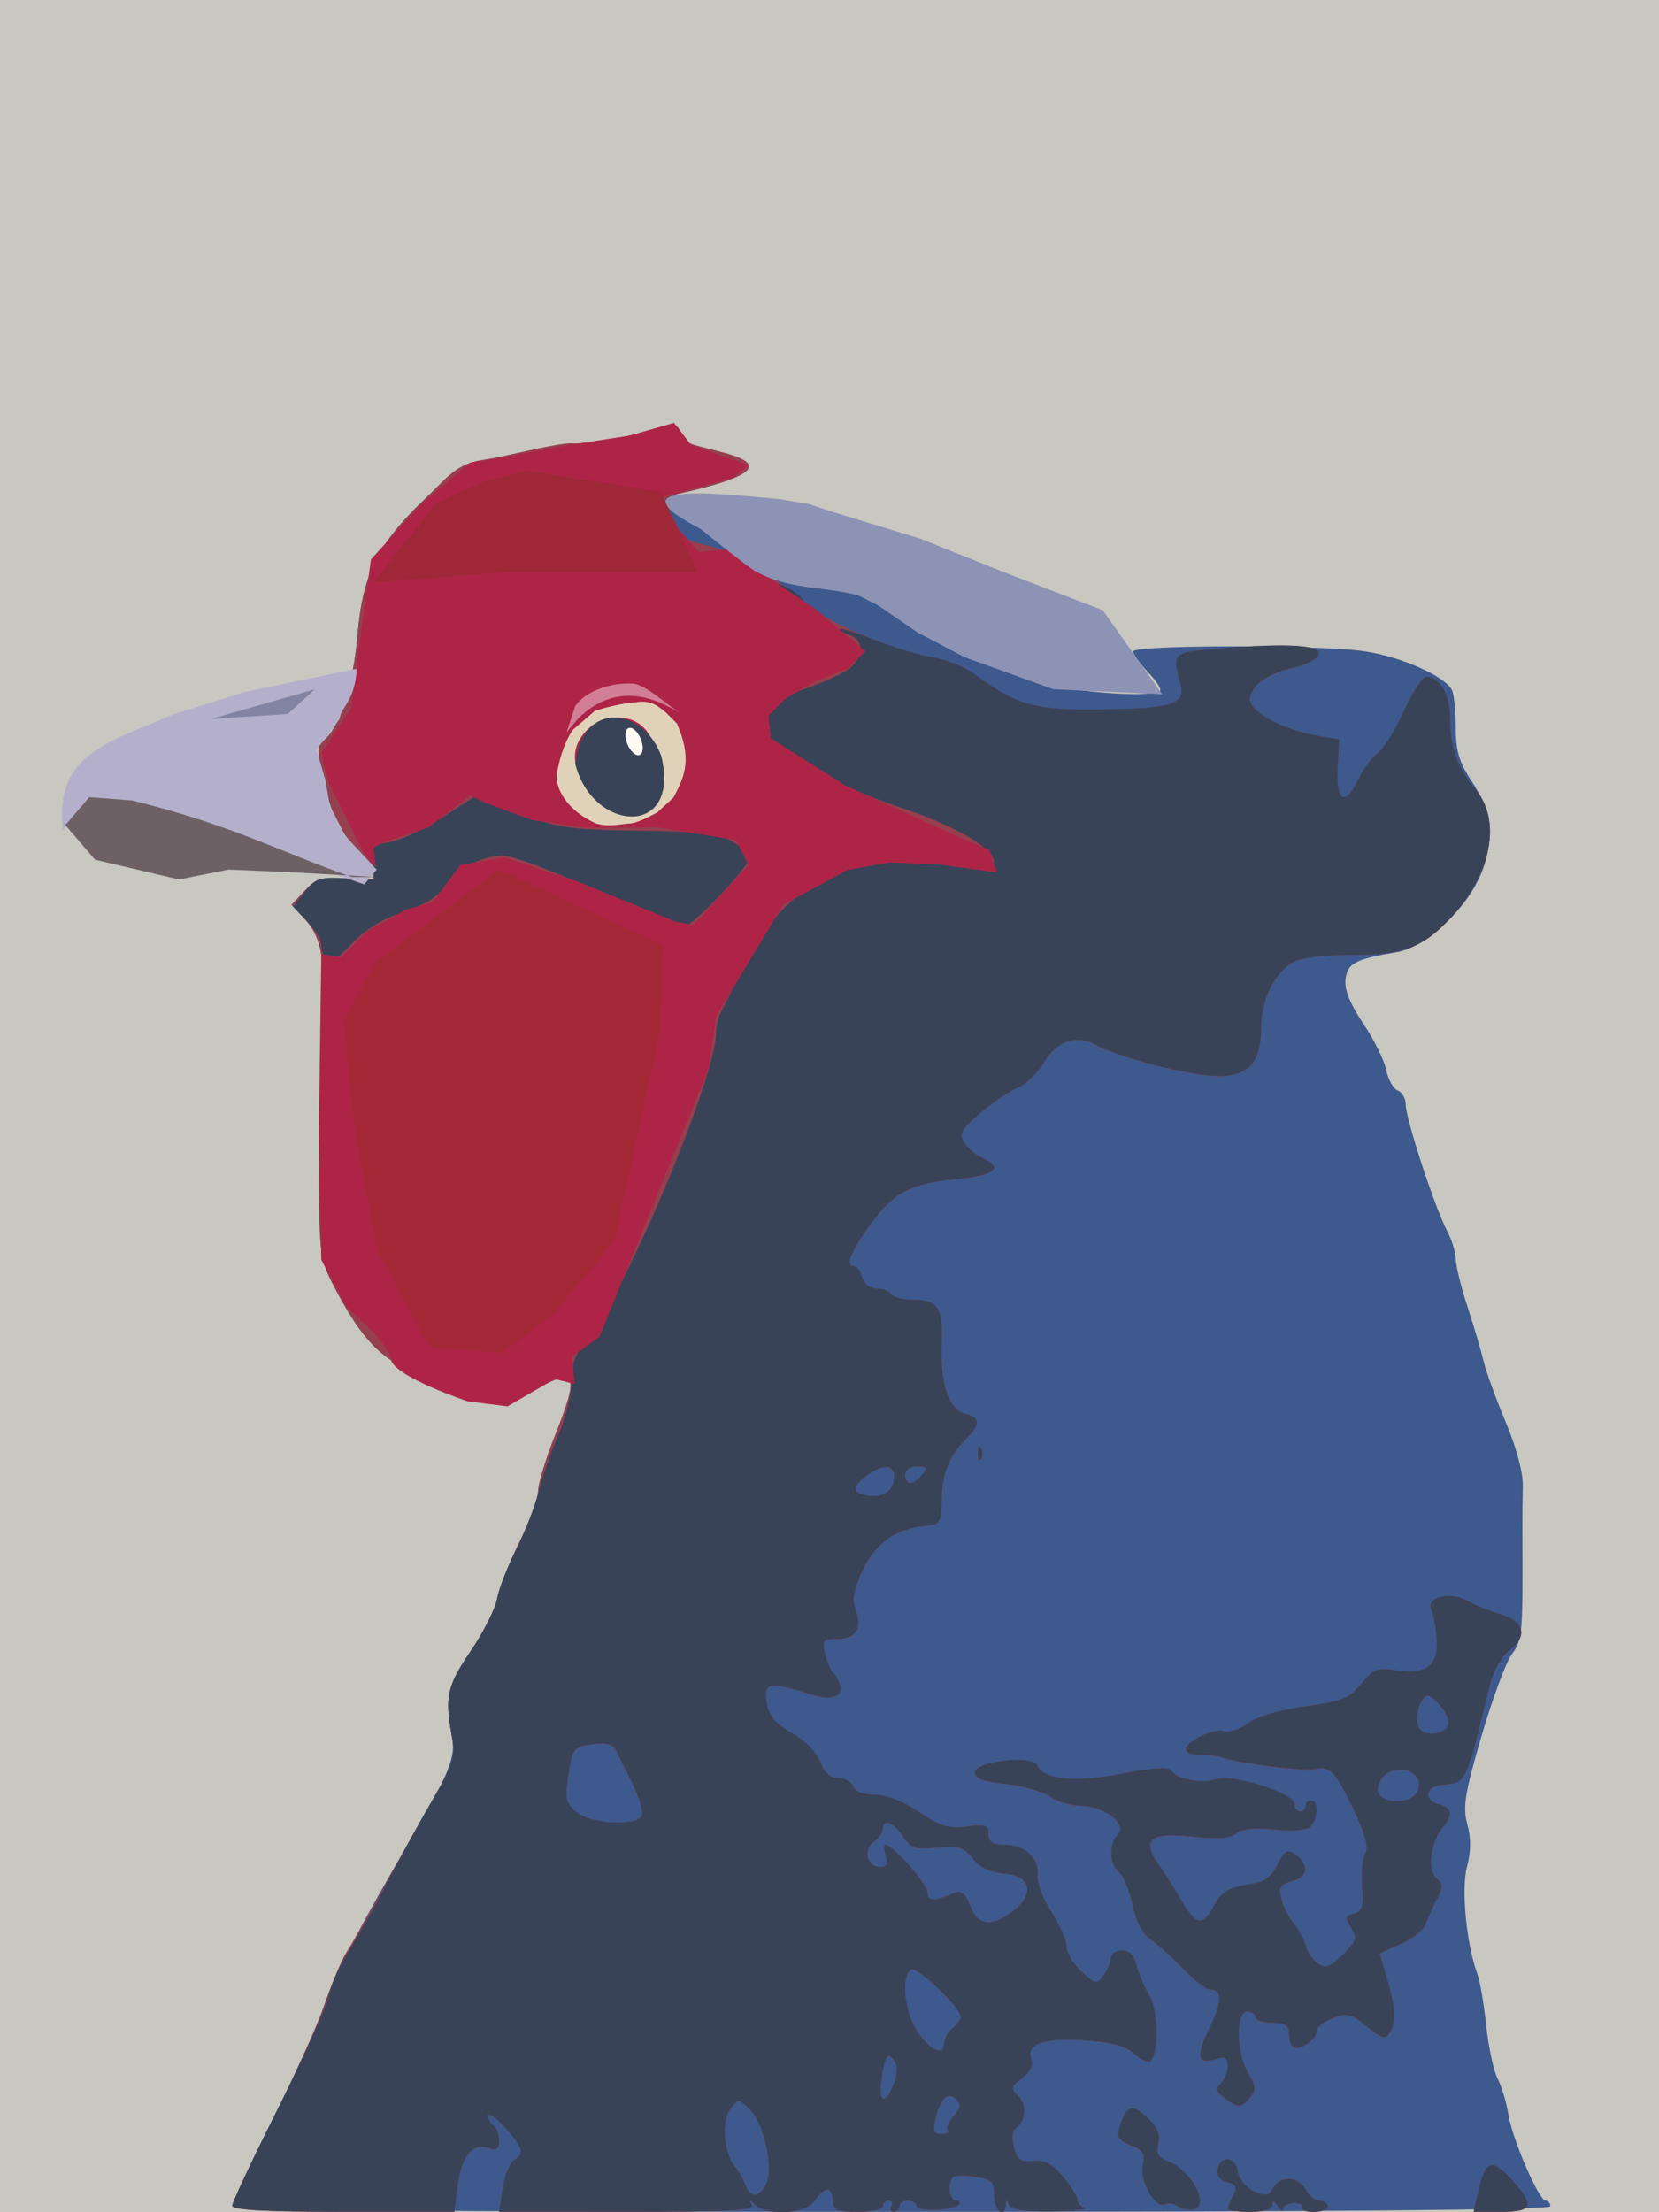 <?xml version="1.0" encoding="UTF-8"?>
<svg version="1.1" viewBox="0 0 450 600" xmlns="http://www.w3.org/2000/svg">
<rect x="-5e-6" y="-5e-6" width="450" height="600" fill="#c8c7c0" stroke-width="0"/>
<g transform="matrix(3.017 0 0 3.017 -240.89 -79.147)">
<g transform="translate(-.274 .075)">
<path d="m101 224.45c0-0.304 1.657-3.847 3.682-7.875 2.025-4.028 4.078-8.56 4.561-10.073 0.806-2.518 3.337-7.4 7.519-14.5 3.767-6.394 4.384-7.929 3.984-9.894-0.675-3.309-0.432-4.387 1.688-7.509 1.147-1.69 2.221-3.809 2.386-4.71 0.165-0.901 1.061-3.187 1.99-5.08 0.929-1.893 1.69-3.969 1.69-4.612 0-0.643 0.675-2.869 1.5-4.946 2.288-5.761 1.988-6.291-2.233-3.931-2.272 1.27-2.465 1.294-5.188 0.667-1.556-0.358-3.166-0.914-3.579-1.234s-1.78-1.17-3.039-1.888c-2.295-1.309-3.828-3.201-5.976-7.375-1.013-1.968-1.157-2.993-1.193-8.489-0.023-3.438 0.105-9.366 0.285-13.175 0.35-7.433 0.07-9.323-1.651-11.155l-1.099-1.17 1.203-1.281c1.07-1.139 1.462-1.245 3.533-0.961 1.438 0.198 2.454 0.119 2.656-0.207 0.179-0.29-0.546-1.489-1.612-2.664-1.49-1.644-2.133-2.945-2.783-5.636-0.745-3.085-0.757-3.563-0.102-4.042 1.391-1.017 2.673-5.018 3.045-9.505 0.442-5.331 1.793-8.099 5.861-12.007 2.375-2.282 2.975-2.598 5.64-2.966 1.64-0.226 3.995-0.357 5.232-0.289 1.238 0.067 3.591-0.229 5.23-0.659 4.485-1.177 5.383-1.042 6.312 0.945 0.545 1.166 0.644 1.959 0.317 2.543-0.368 0.657-0.151 1.115 0.958 2.022 0.788 0.645 1.717 1.18 2.063 1.19 0.346 0.01 1.021 0.486 1.5 1.057 1.582 1.89 4.754 3.337 8.088 3.69 3.474 0.368 5.259 1.104 8.104 3.339 1.002 0.787 2.053 1.431 2.335 1.431 0.282 0 2.05 0.775 3.928 1.721 1.878 0.947 4.99 2.088 6.915 2.537 3.318 0.773 9.088 1.07 9.661 0.497 0.146-0.146-0.337-0.894-1.073-1.663-0.736-0.768-1.338-1.61-1.337-1.87 2e-3 -0.594 16.615-0.611 20.749-0.021 3.353 0.479 7.461 2.324 7.938 3.566 0.172 0.448 0.313 1.977 0.315 3.398 1e-3 2.033 0.321 3.064 1.498 4.834 2.697 4.057 1.715 8.855-2.63 12.844-1.51 1.386-2.929 2.203-4.2 2.416-3.717 0.623-4.411 0.993-4.582 2.439-0.109 0.928 0.404 2.21 1.585 3.961 0.96 1.424 1.891 3.302 2.067 4.173 0.177 0.871 0.645 1.708 1.04 1.859 0.396 0.152 0.719 0.723 0.719 1.269 0 1.263 2.631 9.309 3.691 11.289 0.442 0.825 0.804 1.986 0.806 2.58 2e-3 0.594 0.471 2.507 1.043 4.25 0.572 1.743 1.226 3.957 1.454 4.92 0.228 0.963 1.127 3.438 1.997 5.5 0.959 2.272 1.565 4.538 1.537 5.75-0.025 1.1-0.043 2.788-0.038 3.75 0.044 9.76 0.022 10.026-0.961 11.389-0.539 0.749-1.771 4.081-2.736 7.406-1.486 5.115-1.678 6.326-1.252 7.867 0.344 1.248 0.335 2.448-0.032 3.807-0.535 1.986-0.047 7.026 0.933 9.643 0.234 0.626 0.592 2.713 0.795 4.638s0.663 4.07 1.023 4.767c0.36 0.697 0.799 2.159 0.976 3.25 0.366 2.26 2.742 7.733 3.357 7.733 0.224 0 0.408 0.225 0.408 0.5 0 0.331-20.083 0.5-59.25 0.5-42.895 0-59.25-0.152-59.25-0.552zm37.899-125.27c3.254-2.062 3.963-6.804 1.354-9.048-1.476-1.27-2.171-1.369-3.938-0.564l-1.232 0.561 1.459 2.014s1.827 3.628 0.631 4.949c-1.09 1.204-2.103 1.154-3.515-0.173-0.881-0.827-1.157-1.631-1.157-3.361v-2.274l-1.048 1.048c-1.247 1.247-1.476 4.189-0.425 5.461 2.166 2.623 5.104 3.14 7.872 1.387z" fill="#3d598d"/>
<path d="m101 224.45c0-0.305 1.607-3.734 3.571-7.62 1.964-3.886 4.101-8.626 4.75-10.534 0.649-1.907 1.529-4.001 1.956-4.653s1.855-3.144 3.172-5.537c1.318-2.393 3.355-6.019 4.528-8.058 1.904-3.31 2.094-3.925 1.772-5.75-0.643-3.639-0.439-4.568 1.685-7.696 1.147-1.69 2.221-3.809 2.386-4.71 0.165-0.901 1.061-3.187 1.99-5.08 0.929-1.893 1.69-3.969 1.69-4.612 0-0.643 0.675-2.869 1.5-4.946 2.288-5.761 1.988-6.291-2.233-3.931-2.272 1.27-2.465 1.294-5.188 0.667-1.556-0.358-3.166-0.914-3.579-1.234-0.412-0.321-1.78-1.17-3.039-1.888-2.295-1.309-3.828-3.201-5.976-7.375-1.013-1.968-1.157-2.993-1.193-8.489-0.023-3.438 0.105-9.366 0.285-13.175 0.35-7.433 0.07-9.323-1.651-11.155l-1.099-1.17 1.203-1.281c1.07-1.139 1.462-1.245 3.533-0.961 1.438 0.198 2.454 0.119 2.656-0.207 0.179-0.29-0.546-1.489-1.612-2.664-1.49-1.644-2.133-2.945-2.783-5.636-0.745-3.085-0.757-3.563-0.102-4.042 1.391-1.017 2.673-5.018 3.045-9.505 0.442-5.331 1.793-8.099 5.861-12.007 2.375-2.282 2.975-3.371 5.64-3.739 1.64-0.226 6.509-1.517 7.746-1.45 1.238 0.067 3.398-0.229 5.037-0.659 4.491-1.178 4.222-1.623 5.157 0.375 0.47 1.005 13.198 1.78-0.778 4.873-1.329 0.294-0.474 3.346 0.445 3.827 0.481 0.252 1.642 0.623 2.58 0.825 1.932 0.415 6.552 3.189 8.795 5.28 1.685 1.571 7.838 4.157 11.242 4.725 1.233 0.206 2.921 0.882 3.75 1.503 3.699 2.77 5.406 3.258 11.124 3.185 6.721-0.086 7.873-0.449 7.378-2.324-0.767-2.905-0.857-2.841 4.507-3.233 5.945-0.435 8.594-0.15 7.776 0.835-0.301 0.363-1.262 0.803-2.136 0.978-2.241 0.448-3.89 1.652-3.89 2.839 0 1.146 2.991 2.744 6.134 3.276l1.884 0.319-0.134 2.506c-0.163 3.058 0.662 3.581 1.815 1.15 0.457-0.963 1.251-2.046 1.765-2.406 0.514-0.36 1.574-2.055 2.356-3.768 0.782-1.713 1.689-3.114 2.016-3.114 1.243 0 2.165 1.598 2.165 3.753 0 2.648 0.628 4.41 2.264 6.355 2.341 2.783 1.486 7.449-2.091 11.413-2.496 2.766-4.314 3.479-8.875 3.479-2.053 0-4.311 0.219-5.016 0.488-1.85 0.703-3.279 3.335-3.281 6.043-3e-3 3.4-1.332 4.626-4.686 4.323-2.834-0.256-8.412-1.776-10.237-2.789-1.681-0.933-3.478-0.292-4.623 1.648-0.545 0.924-1.602 1.936-2.349 2.247s-2.257 1.332-3.357 2.268c-1.677 1.426-1.913 1.848-1.459 2.611 0.297 0.501 1.029 1.133 1.625 1.404 2.028 0.923 1.158 1.606-2.477 1.944-4.105 0.382-5.689 1.291-7.938 4.561-1.522 2.212-1.861 3.252-1.06 3.252 0.243 0 0.559 0.45 0.703 1 0.153 0.587 0.682 1 1.279 1 0.56 0 1.156 0.225 1.326 0.5s1.056 0.5 1.968 0.5c2.185 0 2.691 0.739 2.567 3.75-0.153 3.698 0.606 6.114 2.033 6.472 1.433 0.36 1.493 0.967 0.22 2.24-1.579 1.579-2.224 3.159-2.257 5.525-0.029 2.066-0.135 2.245-1.39 2.344-2.661 0.208-4.591 1.558-5.722 4.001-0.79 1.706-0.962 2.648-0.639 3.497 0.649 1.707 0.074 2.671-1.593 2.671-1.337 0-1.428 0.113-1.119 1.375 0.185 0.756 0.487 1.488 0.671 1.625 0.184 0.138 0.473 0.625 0.641 1.084 0.398 1.081-0.709 1.498-2.491 0.937-3.413-1.075-4.139-1.088-4.139-0.071 0 1.702 0.56 2.52 2.458 3.587 1.049 0.59 2.092 1.675 2.404 2.502 0.371 0.982 0.899 1.461 1.611 1.461 0.583 0 1.189 0.338 1.347 0.75 0.176 0.46 0.935 0.75 1.959 0.75 1.044 0 2.539 0.586 3.984 1.561 1.913 1.291 2.651 1.515 4.275 1.298 1.688-0.226 1.962-0.13 1.962 0.689 0 0.72 0.358 0.952 1.464 0.952 1.808 0 3.14 1.251 2.942 2.763-0.082 0.625 0.468 2.079 1.222 3.232 0.754 1.152 1.371 2.555 1.371 3.118 0 0.563 0.603 1.581 1.339 2.264 1.272 1.179 1.372 1.196 2 0.337 0.364-0.497 0.661-1.199 0.661-1.558s0.446-0.654 0.99-0.654c0.664 0 1.104 0.454 1.335 1.375 0.189 0.756 0.704 1.967 1.143 2.69 0.888 1.462 0.809 5.935-0.104 5.935-0.294 0-0.963-0.387-1.486-0.861-0.648-0.586-2.057-0.923-4.42-1.057-3.663-0.207-5.14 0.361-4.6 1.768 0.182 0.473-0.143 1.11-0.829 1.628-1.033 0.779-1.06 0.918-0.329 1.649 0.784 0.784 0.621 2.287-0.316 2.92-0.242 0.164-0.287 0.909-0.099 1.656 0.281 1.119 0.583 1.333 1.716 1.214 1.028-0.108 1.707 0.25 2.688 1.416 0.722 0.858 1.313 1.79 1.313 2.071 0 0.281 0.281 0.625 0.625 0.763 0.344 0.139-0.988 0.27-2.958 0.292-2.43 0.027-3.664-0.162-3.836-0.586-0.202-0.5-0.26-0.5-0.292 0-0.083 1.309-1.04 0.556-1.04-0.818 0-1.244-0.224-1.477-1.625-1.69-0.894-0.136-1.794-0.148-2-0.027-0.604 0.354-0.43 2.161 0.208 2.161 0.321 0 0.42 0.163 0.221 0.362-0.543 0.543-3.805 0.626-3.805 0.097 0-0.253-0.338-0.459-0.75-0.459s-0.75 0.225-0.75 0.5-0.238 0.5-0.53 0.5-0.39-0.225-0.22-0.5 0.071-0.5-0.22-0.5c-0.291 0-0.53 0.225-0.53 0.5s-1.012 0.5-2.25 0.5c-1.917 0-2.25-0.148-2.25-1 0-0.55-0.223-1-0.496-1s-0.777 0.45-1.12 1c-0.727 1.164-4.242 1.41-5.357 0.375-0.539-0.5-0.603-0.5-0.321 0 0.278 0.492-2.099 0.625-11.183 0.625h-11.535l0.33-2.125c0.182-1.169 0.634-2.305 1.006-2.525 0.99-0.586 0.845-1.103-0.824-2.931-0.825-0.903-1.5-1.38-1.5-1.06s0.225 0.721 0.5 0.891 0.5 0.77 0.5 1.333c0 0.726-0.229 0.936-0.786 0.722-1.522-0.584-2.566 0.554-2.914 3.176l-0.334 2.518h-9.983c-6.974 0-9.983-0.167-9.983-0.554zm47.976-1.9c0.726-1.357-0.132-5.424-1.415-6.707-1.037-1.037-1.055-1.038-1.787-0.068-0.823 1.09-0.568 3.961 0.464 5.23 0.336 0.412 0.75 1.144 0.921 1.625 0.406 1.146 1.18 1.112 1.817-0.08zm16.356-4.88c-0.184-0.184 0.043-0.752 0.505-1.262 0.643-0.711 0.702-1.065 0.251-1.516-0.735-0.735-1.4-0.114-1.857 1.737-0.274 1.111-0.169 1.375 0.548 1.375 0.488 0 0.737-0.15 0.553-0.334zm-4.638-5.881c-0.166-0.432-0.477-0.785-0.693-0.785-0.445 0-0.939 3.395-0.551 3.783 0.455 0.455 1.553-2.193 1.244-2.999zm4.306-1.974c0-0.379 0.338-0.969 0.75-1.311 0.412-0.342 0.75-0.801 0.75-1.019 0-0.82-3.936-4.579-4.457-4.258-0.947 0.585-0.606 3.873 0.582 5.617 1.155 1.696 2.375 2.195 2.375 0.971zm6.21-11.869c1.983-1.56 1.593-3.146-0.822-3.347-1.244-0.103-2.174-0.551-2.802-1.35-0.803-1.021-1.272-1.164-3.213-0.982-1.988 0.186-2.375 0.058-3.084-1.025-0.848-1.294-1.788-1.645-1.788-0.668 0 0.313-0.374 0.843-0.831 1.178-0.984 0.719-0.576 2.252 0.599 2.252 0.572 0 0.709-0.285 0.482-1-0.175-0.55-0.182-1-0.017-1 0.672 0 3.767 3.526 3.767 4.292 0 0.807 0.581 0.808 2.512 5e-3 0.534-0.222 0.932 0.135 1.332 1.193 0.683 1.81 1.952 1.959 3.867 0.452zm-33.415-8.515c0.195-0.315-0.163-1.609-0.794-2.875-0.632-1.266-1.31-2.639-1.506-3.052-0.23-0.481-0.875-0.687-1.801-0.575-2.027 0.246-2.095 0.326-2.485 2.925-0.306 2.042-0.211 2.438 0.777 3.238 1.272 1.03 5.24 1.261 5.81 0.338zm22.705-30.488c0-1.142-0.901-1.203-2.389-0.16-1.416 0.992-1.411 1.603 0.014 1.835 1.409 0.229 2.375-0.452 2.375-1.675zm2.5-0.189c0.52-0.627 0.448-0.75-0.439-0.75-0.61 0-1.061 0.319-1.061 0.75 0 0.412 0.197 0.75 0.439 0.75 0.241 0 0.719-0.338 1.061-0.75zm-24.101-59.576c3.035-2.372 3.577-2.937 0.968-7.888-0.905-1.718-1.157-2.581-2.901-1.787-1.134 0.517-4.814 2.837-4.814 2.837 0.338 0.789 4.702 0.835 5.109 1.173 0.979 0.812 0.939 2.443-0.088 3.577-1.09 1.204-2.103 1.154-3.515-0.173-0.881-0.827-1.157-1.631-1.157-3.361v-2.274l-1.048 1.048c-1.247 1.247-1.556 4.26-0.425 5.461 2.467 2.623 5.628 3.14 7.872 1.387zm47.02 125.28c-0.341-0.211-0.807-0.269-1.034-0.129-0.818 0.506-2.315-2.021-2.034-3.436 0.226-1.139 0.048-1.449-1.074-1.875-1.09-0.414-1.28-0.723-1.004-1.636 0.586-1.941 1.14-2.131 2.497-0.856 0.923 0.867 1.202 1.527 0.995 2.351-0.224 0.893-0.02 1.248 0.923 1.607 1.369 0.52 2.812 2.343 2.812 3.551 0 0.852-1.043 1.063-2.081 0.422zm4.582 0.267c0-0.156 0.22-0.693 0.488-1.195 0.389-0.727 0.279-0.967-0.543-1.182-0.666-0.174-0.969-0.593-0.856-1.18 0.252-1.308 1.631-1.124 1.825 0.243 0.092 0.646 0.717 1.405 1.423 1.727 1.051 0.479 1.338 0.433 1.736-0.278 0.648-1.158 2.272-1.075 2.927 0.148 0.294 0.55 0.865 1 1.268 1 0.403 0 0.732 0.225 0.732 0.5s-0.576 0.5-1.28 0.5-1.17-0.177-1.037-0.393c0.134-0.216-0.191-0.393-0.72-0.393s-0.967 0.233-0.971 0.518c-4e-3 0.285-0.226 0.18-0.492-0.232-0.323-0.5-0.487-0.542-0.492-0.125-5e-3 0.395-0.745 0.625-2.008 0.625-1.1 0-2-0.127-2-0.283zm22.514-1.528c0.637-2.822 1.216-3.047 2.953-1.144 2.179 2.386 2.003 2.956-0.914 2.956h-2.447zm-22.793-8.405c-0.778-0.574-0.847-0.842-0.346-1.35 0.344-0.349 0.625-1.054 0.625-1.567 0-0.705-0.244-0.856-0.996-0.618-1.735 0.551-1.905-0.152-0.663-2.746 1.181-2.469 1.186-3.503 0.015-3.503-0.322 0-1.4-0.844-2.396-1.875s-2.311-2.212-2.921-2.625c-0.698-0.472-1.294-1.619-1.607-3.091-0.274-1.288-0.821-2.609-1.215-2.936-0.883-0.733-0.932-2.553-0.092-3.408 0.892-0.907-1.253-2.564-3.319-2.564-0.871 0-2.112-0.37-2.758-0.823s-2.44-0.959-3.986-1.125c-2.032-0.218-2.812-0.51-2.812-1.052 0-1.001 5.238-1.613 5.606-0.654 0.496 1.291 3.392 1.578 7.635 0.757 2.759-0.534 4.194-0.623 4.422-0.274 0.508 0.779 2.863 1.222 4.086 0.77 1.387-0.513 7.002 1.268 7.002 2.221 0 0.374 0.225 0.68 0.5 0.68s0.5-0.225 0.5-0.5 0.225-0.5 0.5-0.5c0.676 0 0.635 1.665-0.058 2.358-0.347 0.347-1.571 0.453-3.241 0.281-1.787-0.184-2.935-0.067-3.439 0.351-0.539 0.448-1.689 0.528-4.01 0.279-3.755-0.402-4.547 0.283-2.933 2.538 0.511 0.715 1.387 2.103 1.944 3.084 1.334 2.347 2.01 2.495 2.965 0.648 0.73-1.411 1.362-1.75 4.008-2.149 0.543-0.082 1.241-0.657 1.55-1.278 0.828-1.661 1.107-1.821 1.95-1.122 1.135 0.942 0.923 1.951-0.484 2.304-1.044 0.262-1.194 0.52-0.925 1.591 0.176 0.703 0.681 1.697 1.121 2.208 0.44 0.511 0.918 1.41 1.062 1.996 0.144 0.587 0.648 1.31 1.12 1.608 0.688 0.434 1.13 0.27 2.231-0.832 1.209-1.209 1.296-1.496 0.727-2.408-0.559-0.896-0.525-1.067 0.259-1.272 0.736-0.192 0.873-0.646 0.732-2.421-0.096-1.201 0.029-2.547 0.277-2.99 0.315-0.563 4e-3 -1.744-1.031-3.915-1.64-3.441-2.149-3.975-3.484-3.654-0.948 0.228-7.042-0.545-8.342-1.058-0.412-0.163-1.235-0.249-1.827-0.192-0.592 0.057-1.219-0.125-1.391-0.404-0.409-0.662 2.432-2.13 3.403-1.757 0.411 0.158 1.382-0.17 2.157-0.728 0.866-0.624 2.852-1.208 5.152-1.516 3.26-0.436 3.905-0.697 5-2.022 1.102-1.334 1.48-1.484 3.064-1.22 2.705 0.451 3.866-0.381 3.73-2.673-0.061-1.036-0.284-2.269-0.495-2.739-0.523-1.166 1.695-1.719 3.286-0.818 0.644 0.364 1.957 0.897 2.918 1.182 2.167 0.645 2.502 1.954 0.834 3.266-0.722 0.568-1.468 1.88-1.765 3.104-2.159 8.907-2.11 8.802-4.212 8.976-1.577 0.131-1.826 1.364-0.353 1.749 1.168 0.305 1.273 1 0.319 2.106-1.077 1.248-1.394 3.855-0.553 4.553 0.626 0.519 0.628 0.779 0.018 1.919-0.388 0.725-0.832 1.721-0.987 2.214s-1.152 1.286-2.216 1.762l-1.934 0.866 0.669 2.238c0.782 2.615 0.842 3.964 0.221 4.945-0.366 0.579-0.729 0.47-1.998-0.597-1.349-1.135-1.744-1.237-3.045-0.783-0.822 0.287-1.495 0.829-1.495 1.205 0 0.778-1.706 1.846-2.184 1.368-0.174-0.174-0.316-0.728-0.316-1.232 0-0.685-0.379-0.917-1.5-0.917-0.825 0-1.5-0.225-1.5-0.5s-0.338-0.5-0.75-0.5c-1.053 0-0.994 3.683 0.088 5.515 0.695 1.176 0.727 1.554 0.189 2.202-0.8 0.964-1.079 0.972-2.307 0.067zm17.426-27.79c0.174-0.666-0.06-1.18-0.692-1.518-1.254-0.671-2.955 0.217-2.955 1.542 0 1.442 3.269 1.42 3.647-0.024zm2.663-5.718c0.153-0.398-0.202-1.239-0.788-1.868-0.904-0.97-1.137-1.031-1.536-0.401-0.551 0.871-0.626 2.186-0.152 2.66 0.6 0.6 2.192 0.349 2.476-0.391zm-42.27-24.568c0.024-0.582 0.142-0.701 0.302-0.302 0.144 0.361 0.127 0.792-0.04 0.958-0.166 0.166-0.284-0.129-0.263-0.656z" fill="#963f4e"/>
<path d="m101 224.45c0-0.301 1.88-4.295 4.178-8.875 2.298-4.58 4.325-9.099 4.505-10.042 0.18-0.943 0.985-2.743 1.789-4 0.804-1.257 2.332-3.973 3.394-6.035s2.902-5.418 4.087-7.457c1.929-3.318 2.117-3.921 1.794-5.75-0.643-3.639-0.439-4.568 1.685-7.696 1.147-1.69 2.215-3.809 2.373-4.71 0.158-0.901 0.924-2.875 1.702-4.388s1.696-3.875 2.04-5.25c0.344-1.375 1.148-3.688 1.788-5.139 0.64-1.452 1.163-3.594 1.163-4.761 0-1.597 0.354-2.551 1.433-3.861 3.485-4.23 11.567-23.466 11.567-27.53 0-0.535 0.204-1.363 0.453-1.84 0.249-0.478 1.205-2.41 2.125-4.295 3.57-7.315 10.424-10.751 18.198-9.121 1.894 0.397 3.619 0.613 3.834 0.48 1.576-0.974-2.118-3.466-8.067-5.442-2.734-0.908-6.468-2.488-8.297-3.512-5.477-3.063-5.533-5.364-0.175-7.174 1.698-0.573 3.502-1.418 4.008-1.876 1.225-1.109 1.169-2.533-0.116-2.941-0.571-0.181-0.946-0.421-0.834-0.533 0.112-0.112 1.535 0.333 3.163 0.989 1.627 0.656 3.968 1.359 5.201 1.563 1.233 0.204 2.921 0.878 3.75 1.499 3.699 2.77 5.406 3.258 11.124 3.185 6.721-0.086 7.873-0.449 7.378-2.324-0.767-2.905-0.857-2.841 4.507-3.233 5.945-0.435 8.594-0.15 7.776 0.835-0.301 0.363-1.262 0.803-2.136 0.978-2.241 0.448-3.89 1.652-3.89 2.839 0 1.146 2.991 2.744 6.134 3.276l1.884 0.319-0.134 2.506c-0.163 3.058 0.662 3.581 1.815 1.15 0.457-0.963 1.251-2.046 1.765-2.406 0.514-0.36 1.574-2.055 2.356-3.768 0.782-1.713 1.689-3.114 2.016-3.114 1.243 0 2.165 1.598 2.165 3.753 0 2.648 0.628 4.41 2.264 6.355 2.341 2.783 1.486 7.449-2.091 11.413-2.496 2.766-4.314 3.479-8.875 3.479-2.053 0-4.311 0.219-5.016 0.488-1.85 0.703-3.279 3.335-3.281 6.043-3e-3 3.4-1.332 4.626-4.686 4.323-2.834-0.256-8.412-1.776-10.237-2.789-1.681-0.933-3.478-0.292-4.623 1.648-0.545 0.924-1.602 1.936-2.349 2.247s-2.257 1.332-3.357 2.268c-1.677 1.426-1.913 1.848-1.459 2.611 0.297 0.501 1.029 1.133 1.625 1.404 2.028 0.923 1.158 1.606-2.477 1.944-4.105 0.382-5.689 1.291-7.938 4.561-1.522 2.212-1.861 3.252-1.06 3.252 0.243 0 0.559 0.45 0.703 1 0.153 0.587 0.682 1 1.279 1 0.56 0 1.156 0.225 1.326 0.5s1.056 0.5 1.968 0.5c2.185 0 2.691 0.739 2.567 3.75-0.153 3.698 0.606 6.114 2.033 6.472 1.433 0.36 1.493 0.967 0.22 2.24-1.579 1.579-2.224 3.159-2.257 5.525-0.029 2.066-0.135 2.245-1.39 2.344-2.661 0.208-4.591 1.558-5.722 4.001-0.79 1.706-0.962 2.648-0.639 3.497 0.649 1.707 0.074 2.671-1.593 2.671-1.337 0-1.428 0.113-1.119 1.375 0.185 0.756 0.487 1.488 0.671 1.625 0.184 0.138 0.473 0.625 0.641 1.084 0.398 1.081-0.709 1.498-2.491 0.937-3.413-1.075-4.139-1.088-4.139-0.071 0 1.702 0.56 2.52 2.458 3.587 1.049 0.59 2.092 1.675 2.404 2.502 0.371 0.982 0.899 1.461 1.611 1.461 0.583 0 1.189 0.338 1.347 0.75 0.176 0.46 0.935 0.75 1.959 0.75 1.044 0 2.539 0.586 3.984 1.561 1.913 1.291 2.651 1.515 4.275 1.298 1.688-0.226 1.962-0.13 1.962 0.689 0 0.72 0.358 0.952 1.464 0.952 1.808 0 3.14 1.251 2.942 2.763-0.082 0.625 0.468 2.079 1.222 3.232 0.754 1.152 1.371 2.555 1.371 3.118 0 0.563 0.603 1.581 1.339 2.264 1.272 1.179 1.372 1.196 2 0.337 0.364-0.497 0.661-1.199 0.661-1.558s0.446-0.654 0.99-0.654c0.664 0 1.104 0.454 1.335 1.375 0.189 0.756 0.704 1.967 1.143 2.69 0.888 1.462 0.809 5.935-0.104 5.935-0.294 0-0.963-0.387-1.486-0.861-0.648-0.586-2.057-0.923-4.42-1.057-3.663-0.207-5.14 0.361-4.6 1.768 0.182 0.473-0.143 1.11-0.829 1.628-1.033 0.779-1.06 0.918-0.329 1.649 0.784 0.784 0.621 2.287-0.316 2.92-0.242 0.164-0.287 0.909-0.099 1.656 0.281 1.119 0.583 1.333 1.716 1.214 1.028-0.108 1.707 0.25 2.688 1.416 0.722 0.858 1.313 1.79 1.313 2.071 0 0.281 0.281 0.625 0.625 0.763 0.344 0.139-0.988 0.27-2.958 0.292-2.43 0.027-3.664-0.162-3.836-0.586-0.202-0.5-0.26-0.5-0.292 0-0.083 1.309-1.04 0.556-1.04-0.818 0-1.244-0.224-1.477-1.625-1.69-0.894-0.136-1.794-0.148-2-0.027-0.604 0.354-0.43 2.161 0.208 2.161 0.321 0 0.42 0.163 0.221 0.362-0.543 0.543-3.805 0.626-3.805 0.097 0-0.253-0.338-0.459-0.75-0.459s-0.75 0.225-0.75 0.5-0.238 0.5-0.53 0.5-0.39-0.225-0.22-0.5 0.071-0.5-0.22-0.5c-0.291 0-0.53 0.225-0.53 0.5s-1.012 0.5-2.25 0.5c-1.917 0-2.25-0.148-2.25-1 0-0.55-0.223-1-0.496-1s-0.777 0.45-1.12 1c-0.727 1.164-4.242 1.41-5.357 0.375-0.539-0.5-0.603-0.5-0.321 0 0.278 0.492-2.099 0.625-11.183 0.625h-11.535l0.33-2.125c0.182-1.169 0.634-2.305 1.006-2.525 0.99-0.586 0.845-1.103-0.824-2.931-0.825-0.903-1.5-1.38-1.5-1.06s0.225 0.721 0.5 0.891 0.5 0.77 0.5 1.333c0 0.726-0.229 0.936-0.786 0.722-1.522-0.584-2.566 0.554-2.914 3.176l-0.334 2.518h-9.983c-6.905 0-9.983-0.169-9.983-0.548zm47.976-1.907c0.726-1.357-0.132-5.424-1.415-6.707-1.037-1.037-1.055-1.038-1.787-0.068-0.823 1.09-0.568 3.961 0.464 5.23 0.336 0.412 0.75 1.144 0.921 1.625 0.406 1.146 1.18 1.112 1.817-0.08zm16.356-4.88c-0.184-0.184 0.043-0.752 0.505-1.262 0.643-0.711 0.702-1.065 0.251-1.516-0.735-0.735-1.4-0.114-1.857 1.737-0.274 1.111-0.169 1.375 0.548 1.375 0.488 0 0.737-0.15 0.553-0.334zm-4.638-5.881c-0.166-0.432-0.477-0.785-0.693-0.785-0.445 0-0.939 3.395-0.551 3.783 0.455 0.455 1.553-2.193 1.244-2.999zm4.306-1.974c0-0.379 0.338-0.969 0.75-1.311 0.412-0.342 0.75-0.801 0.75-1.019 0-0.82-3.936-4.579-4.457-4.258-0.947 0.585-0.606 3.873 0.582 5.617 1.155 1.696 2.375 2.195 2.375 0.971zm6.21-11.869c1.983-1.56 1.593-3.146-0.822-3.347-1.244-0.103-2.174-0.551-2.802-1.35-0.803-1.021-1.272-1.164-3.213-0.982-1.988 0.186-2.375 0.058-3.084-1.025-0.848-1.294-1.788-1.645-1.788-0.668 0 0.313-0.374 0.843-0.831 1.178-0.984 0.719-0.576 2.252 0.599 2.252 0.572 0 0.709-0.285 0.482-1-0.175-0.55-0.182-1-0.017-1 0.672 0 3.767 3.526 3.767 4.292 0 0.807 0.581 0.808 2.512 5e-3 0.534-0.222 0.932 0.135 1.332 1.193 0.683 1.81 1.952 1.959 3.867 0.452zm-33.415-8.515c0.195-0.315-0.163-1.609-0.794-2.875-0.632-1.266-1.31-2.639-1.506-3.052-0.23-0.481-0.875-0.687-1.801-0.575-2.027 0.246-2.095 0.326-2.485 2.925-0.306 2.042-0.211 2.438 0.777 3.238 1.272 1.03 5.24 1.261 5.81 0.338zm22.705-30.488c0-1.142-0.901-1.203-2.389-0.16-1.416 0.992-1.411 1.603 0.014 1.835 1.409 0.229 2.375-0.452 2.375-1.675zm2.5-0.189c0.52-0.627 0.448-0.75-0.439-0.75-0.61 0-1.061 0.319-1.061 0.75 0 0.412 0.197 0.75 0.439 0.75 0.241 0 0.719-0.338 1.061-0.75zm22.919 65.7c-0.341-0.211-0.807-0.269-1.034-0.129-0.818 0.506-2.315-2.021-2.034-3.436 0.226-1.139 0.048-1.449-1.074-1.875-1.09-0.414-1.28-0.723-1.004-1.636 0.586-1.941 1.14-2.131 2.497-0.856 0.923 0.867 1.202 1.527 0.995 2.351-0.224 0.893-0.02 1.248 0.923 1.607 1.369 0.52 2.812 2.343 2.812 3.551 0 0.852-1.043 1.063-2.081 0.422zm4.582 0.267c0-0.156 0.22-0.693 0.488-1.195 0.389-0.727 0.279-0.967-0.543-1.182-0.666-0.174-0.969-0.593-0.856-1.18 0.252-1.308 1.631-1.124 1.825 0.243 0.092 0.646 0.717 1.405 1.423 1.727 1.051 0.479 1.338 0.433 1.736-0.278 0.648-1.158 2.272-1.075 2.927 0.148 0.294 0.55 0.865 1 1.268 1 0.403 0 0.732 0.225 0.732 0.5s-0.576 0.5-1.28 0.5-1.17-0.177-1.037-0.393c0.134-0.216-0.191-0.393-0.72-0.393s-0.967 0.233-0.971 0.518c-4e-3 0.285-0.226 0.18-0.492-0.232-0.323-0.5-0.487-0.542-0.492-0.125-5e-3 0.395-0.745 0.625-2.008 0.625-1.1 0-2-0.127-2-0.283zm22.514-1.528c0.637-2.822 1.216-3.047 2.953-1.144 2.179 2.386 2.003 2.956-0.914 2.956h-2.447zm-22.793-8.405c-0.778-0.574-0.847-0.842-0.346-1.35 0.344-0.349 0.625-1.054 0.625-1.567 0-0.705-0.244-0.856-0.996-0.618-1.735 0.551-1.905-0.152-0.663-2.746 1.181-2.469 1.186-3.503 0.015-3.503-0.322 0-1.4-0.844-2.396-1.875s-2.311-2.212-2.921-2.625c-0.698-0.472-1.294-1.619-1.607-3.091-0.274-1.288-0.821-2.609-1.215-2.936-0.883-0.733-0.932-2.553-0.092-3.408 0.892-0.907-1.253-2.564-3.319-2.564-0.871 0-2.112-0.37-2.758-0.823s-2.44-0.959-3.986-1.125c-2.032-0.218-2.812-0.51-2.812-1.052 0-1.001 5.238-1.613 5.606-0.654 0.496 1.291 3.392 1.578 7.635 0.757 2.759-0.534 4.194-0.623 4.422-0.274 0.508 0.779 2.863 1.222 4.086 0.77 1.387-0.513 7.002 1.268 7.002 2.221 0 0.374 0.225 0.68 0.5 0.68s0.5-0.225 0.5-0.5 0.225-0.5 0.5-0.5c0.676 0 0.635 1.665-0.058 2.358-0.347 0.347-1.571 0.453-3.241 0.281-1.787-0.184-2.935-0.067-3.439 0.351-0.539 0.448-1.689 0.528-4.01 0.279-3.755-0.402-4.547 0.283-2.933 2.538 0.511 0.715 1.387 2.103 1.944 3.084 1.334 2.347 2.01 2.495 2.965 0.648 0.73-1.411 1.362-1.75 4.008-2.149 0.543-0.082 1.241-0.657 1.55-1.278 0.828-1.661 1.107-1.821 1.95-1.122 1.135 0.942 0.923 1.951-0.484 2.304-1.044 0.262-1.194 0.52-0.925 1.591 0.176 0.703 0.681 1.697 1.121 2.208 0.44 0.511 0.918 1.41 1.062 1.996 0.144 0.587 0.648 1.31 1.12 1.608 0.688 0.434 1.13 0.27 2.231-0.832 1.209-1.209 1.296-1.496 0.727-2.408-0.559-0.896-0.525-1.067 0.259-1.272 0.736-0.192 0.873-0.646 0.732-2.421-0.096-1.201 0.029-2.547 0.277-2.99 0.315-0.563 4e-3 -1.744-1.031-3.915-1.64-3.441-2.149-3.975-3.484-3.654-0.948 0.228-7.042-0.545-8.342-1.058-0.412-0.163-1.235-0.249-1.827-0.192-0.592 0.057-1.219-0.125-1.391-0.404-0.409-0.662 2.432-2.13 3.403-1.757 0.411 0.158 1.382-0.17 2.157-0.728 0.866-0.624 2.852-1.208 5.152-1.516 3.26-0.436 3.905-0.697 5-2.022 1.102-1.334 1.48-1.484 3.064-1.22 2.705 0.451 3.866-0.381 3.73-2.673-0.061-1.036-0.284-2.269-0.495-2.739-0.523-1.166 1.695-1.719 3.286-0.818 0.644 0.364 1.957 0.897 2.918 1.182 2.167 0.645 2.502 1.954 0.834 3.266-0.722 0.568-1.468 1.88-1.765 3.104-2.159 8.907-2.11 8.802-4.212 8.976-1.577 0.131-1.826 1.364-0.353 1.749 1.168 0.305 1.273 1 0.319 2.106-1.077 1.248-1.394 3.855-0.553 4.553 0.626 0.519 0.628 0.779 0.018 1.919-0.388 0.725-0.832 1.721-0.987 2.214s-1.152 1.286-2.216 1.762l-1.934 0.866 0.669 2.238c0.782 2.615 0.842 3.964 0.221 4.945-0.366 0.579-0.729 0.47-1.998-0.597-1.349-1.135-1.744-1.237-3.045-0.783-0.822 0.287-1.495 0.829-1.495 1.205 0 0.778-1.706 1.846-2.184 1.368-0.174-0.174-0.316-0.728-0.316-1.232 0-0.685-0.379-0.917-1.5-0.917-0.825 0-1.5-0.225-1.5-0.5s-0.338-0.5-0.75-0.5c-1.053 0-0.994 3.683 0.088 5.515 0.695 1.176 0.727 1.554 0.189 2.202-0.8 0.964-1.079 0.972-2.307 0.067zm17.426-27.79c0.174-0.666-0.06-1.18-0.692-1.518-1.254-0.671-2.955 0.217-2.955 1.542 0 1.442 3.269 1.42 3.647-0.024zm2.663-5.718c0.153-0.398-0.202-1.239-0.788-1.868-0.904-0.97-1.137-1.031-1.536-0.401-0.551 0.871-0.626 2.186-0.152 2.66 0.6 0.6 2.192 0.349 2.476-0.391zm-42.27-24.568c0.024-0.582 0.142-0.701 0.302-0.302 0.144 0.361 0.127 0.792-0.04 0.958-0.166 0.166-0.284-0.129-0.263-0.656zm-58.706-44.542c-0.183-0.183-0.333-0.677-0.333-1.098 0-0.42-0.568-1.358-1.263-2.083l-1.263-1.318 1.058-1.345c0.937-1.191 1.352-1.329 3.635-1.209l2.577 0.136-0.152-1.555c-0.139-1.421-6e-3 -1.578 1.549-1.831 0.936-0.152 3.026-1.123 4.645-2.159l2.944-1.883 4.01 1.463c3.63 1.324 4.66 1.471 10.872 1.553 5.58 0.073 7.144 0.257 8.375 0.984 0.832 0.492 1.514 1.153 1.514 1.468 0 0.768-5.174 6.21-5.904 6.21-0.316 0-1.76-0.543-3.21-1.207-7.011-3.21-11.185-4.904-12.681-5.147-1.859-0.302-4.601 1.108-5.842 3.002-0.435 0.664-1.856 1.482-3.446 1.984-1.69 0.533-3.345 1.512-4.409 2.611-1.755 1.81-2.103 1.996-2.674 1.424zm23.715-20.385c0.814-0.814 2.648-1.561 3.466-1.393 4.106 2.077 4.513 8.858 2e-3 9.317 0 0-2.267-0.44-3.138-1.601-2.675-3.393-1.967-4.769-0.33-6.322zm17.882-12.31c-1.118-0.974-1.123-1-0.083-0.497 0.603 0.292 1.236 0.755 1.405 1.028 0.492 0.795-0.047 0.579-1.321-0.531z" fill="#394358"/>
</g>
<path d="m125.03 67.374 5.805-1.116 5.805-0.893 3.796-1.116 1.563 2.009 5.135 1.786-1.34 1.116-6.475 1.786 1.563 2.902 1.786 2.009 2.456-0.223 8.038 5.358 4.465 3.796-1.563 1.563-2.902 1.116-2.679 1.563-1.563 1.563 0.223 2.009 6.698 4.242 9.824 4.465 3.126 1.34 0.67 2.009-4.912-0.67-4.689-0.223-3.796 0.67-5.805 3.126-6.028 10.047-0.67 4.689-9.824 24.113-2.456 1.786 0.223 2.456-1.786-0.447-4.242 2.456-3.572-0.447s-6.698-2.233-6.921-3.796-4.019-4.689-4.019-4.689l-2.233-4.242-0.223-11.387 0.223-16.075 1.786 0.223 2.233-2.233 3.572-2.009 2.456-0.67 2.456-3.349 4.019-0.67 6.698 2.233 8.707 3.572 1.563 0.223 4.912-5.358-1.116-2.233-6.921-1.116h-6.698l-4.689-0.67-4.242-1.563-1.34-0.67-3.796 2.902-4.019 1.34-0.893 0.447 0.223 1.786-1.116-1.34-2.679-5.358-0.447-0.893-0.67-2.679 2.679-4.019 0.67-5.135 1.116-8.261 4.465-4.912 4.465-3.796z" fill="#ae2447" fill-rule="evenodd" stroke-width="0"/>
<path d="m149.9 71.099 2.665 0.444 1.999 0.666 7.995 2.443 7.773 3.109 8.661 3.331 5.33 7.551-9.771-0.444-7.995-2.887-4.22-2.221-3.553-2.443-1.77-0.885c-3.255-0.873-6.185-0.452-9.334-2.224-0.784-0.473-4.886-3.775-4.886-3.775-8.959-4.642 3.953-2.884 7.106-2.665z" fill="#8d93b5" fill-rule="evenodd" stroke-width="0"/>
<path d="m85.501 100.86c-0.828-6.971 4.319-7.916 9.994-10.438l6.44-1.999 9.99-2.072c-0.161 2.889-1.431 3.434-1.551 4.514l-1.11 1.555-0.966 1.183 0.815 2.809 0.373 2.226 1.404 2.738 2.816 3.036-1.11 1.333-10.216-3.553-8.439-3.331-2.221-0.444h-4.22z" fill="#b4b0cc" fill-rule="evenodd" stroke-width="0"/>
<path d="m98.825 90.864 6.885-0.444 2.443-2.221z" fill="#8384a2" fill-rule="evenodd" stroke-width="0"/>
<path d="m85.723 100.41 2.144-2.514 3.852 0.293c9.254 2.295 13.184 4.59 19.765 6.885h2.221l-7.995-0.444-5.33-0.222-4.442 0.888-7.551-1.777z" fill="#6e6166" fill-rule="evenodd" stroke-width="0"/>
<path d="m133.34 90.129c1.117-0.335 2.462-0.677 3.62-0.754 1.543-0.298 2.232 0.537 2.735 0.893l1.01 1.007c1.32 3.071 0.807 4.601-0.317 6.661l-1.432 1.321s-1.371 0.794-2.328 0.998c-0.74-3e-3 -1.969 0.387-3.221 1e-5 -2.606-1.164-3.72-3.222-3.486-4.539 0.082-0.559 0.546-2.691 1.458-3.902m1.767-0.412c-6.495 5.023 8.908 13.45 5.819 2.112l-0.978-1.577c-0.671-0.76-1.508-1.396-3.535-1.139" fill="#e0d2b8" fill-rule="evenodd" stroke-width="0"/>
<path d="m139.3 94.209c1.798 7.399-6.234 6.861-7.749 0.653 0.722-5.87 6.253-4.901 7.749-0.653z" fill="#394358" fill-rule="evenodd" stroke-width="0"/>
<ellipse transform="matrix(.868 .496 .088 .996 0 0)" cx="156.09" cy="15.537" rx=".889" ry="1.155" fill="#fffbf4" stroke-width="0"/>
<path d="m131.81 90.84c3.797-3.718 7.574-1.466 9.414-0.367-0.915-0.469-3.256-2.67-4.417-2.773-1.825-0.163-4.335 0.598-5.25 2.032l-0.781 2.342z" fill="#d27e96" fill-rule="evenodd" stroke-width="0"/>
<path d="m113.4 78.588 5.742-7.177 4.306-1.914 3.828-0.957 11.962 1.914 3.349 7.177h-7.655-9.091z" fill="#9e2837" fill-rule="evenodd" stroke-width="0"/>
<path d="m113.5 112.87 11.213-8.479 14.769 6.838-0.274 7.658-4.103 18.871-5.47 6.564-4.649 3.555-6.564-0.547-4.649-8.752s-1.915-9.846-2.188-12.034-0.821-8.479-0.821-8.479z" fill="#a52837" fill-rule="evenodd" stroke-width="0"/>
</g>
</svg>
